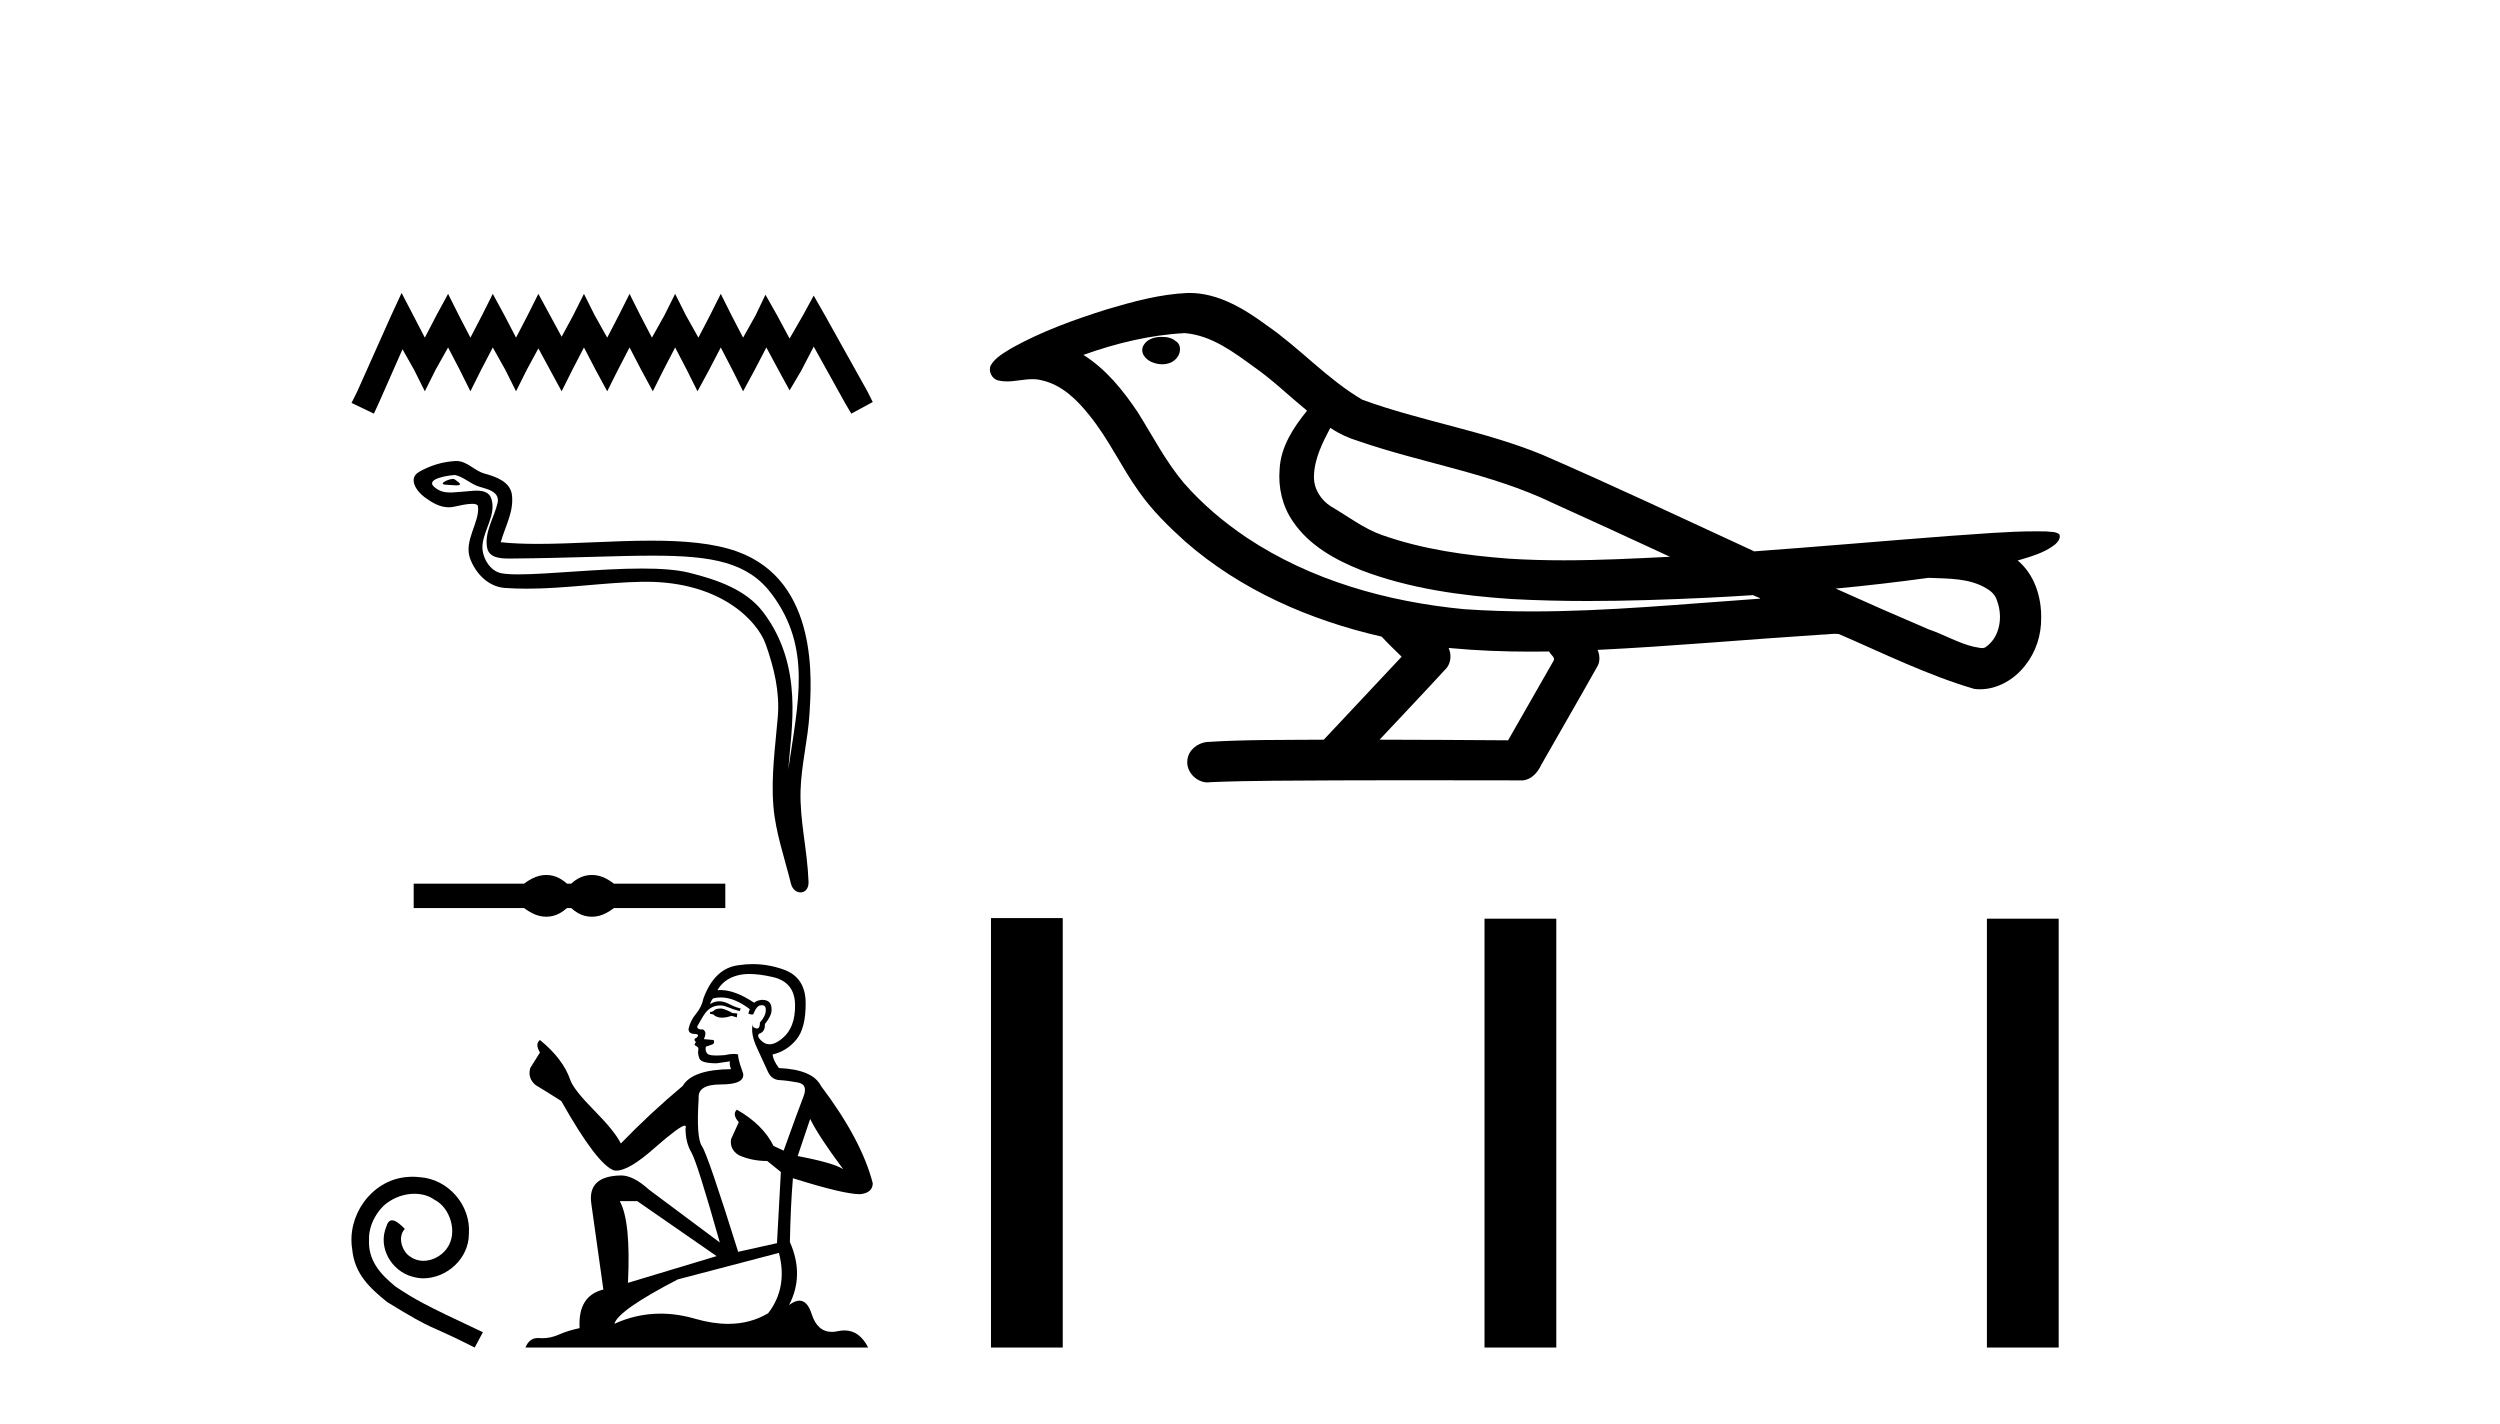 <?xml version='1.0' encoding='UTF-8' standalone='yes'?><svg xmlns='http://www.w3.org/2000/svg' xmlns:xlink='http://www.w3.org/1999/xlink' width='72.0' height='41.0' ><path d='M 11.566 8.437 L 11.257 9.106 L 10.279 11.295 L 10.124 11.604 L 10.768 11.913 L 10.922 11.578 L 11.592 10.059 L 11.926 10.651 L 12.235 11.269 L 12.544 10.651 L 12.905 10.007 L 13.24 10.651 L 13.548 11.269 L 13.857 10.651 L 14.192 10.007 L 14.553 10.651 L 14.862 11.269 L 15.171 10.651 L 15.505 10.033 L 15.84 10.651 L 16.175 11.269 L 16.484 10.651 L 16.818 10.007 L 17.153 10.651 L 17.488 11.269 L 17.797 10.651 L 18.131 10.007 L 18.466 10.651 L 18.801 11.269 L 19.11 10.651 L 19.444 10.007 L 19.779 10.651 L 20.088 11.269 L 20.423 10.651 L 20.758 10.007 L 21.092 10.651 L 21.401 11.269 L 21.736 10.651 L 22.071 10.007 L 22.431 10.677 L 22.74 11.243 L 23.075 10.677 L 23.435 9.982 L 24.336 11.604 L 24.517 11.913 L 25.135 11.578 L 24.98 11.269 L 23.744 9.055 L 23.435 8.514 L 23.126 9.08 L 22.74 9.75 L 22.38 9.08 L 22.045 8.488 L 21.762 9.08 L 21.401 9.724 L 21.067 9.08 L 20.758 8.463 L 20.449 9.08 L 20.114 9.724 L 19.753 9.08 L 19.444 8.463 L 19.136 9.08 L 18.775 9.724 L 18.44 9.08 L 18.131 8.463 L 17.822 9.08 L 17.488 9.724 L 17.127 9.08 L 16.818 8.463 L 16.509 9.08 L 16.175 9.698 L 15.84 9.08 L 15.505 8.463 L 15.196 9.08 L 14.862 9.724 L 14.527 9.08 L 14.192 8.463 L 13.883 9.08 L 13.548 9.724 L 13.214 9.08 L 12.905 8.463 L 12.57 9.08 L 12.235 9.724 L 11.901 9.08 L 11.566 8.437 Z' style='fill:#000000;stroke:none' /><path d='M 13.048 13.793 C 12.907 13.793 12.56 13.961 12.885 13.962 C 12.938 13.963 13.056 13.979 13.143 13.979 C 13.247 13.979 13.307 13.956 13.164 13.857 C 13.129 13.833 13.098 13.795 13.053 13.794 C 13.052 13.794 13.05 13.793 13.048 13.793 ZM 13.103 13.681 C 13.109 13.681 13.113 13.682 13.115 13.682 C 13.366 13.74 13.564 13.951 13.825 14.024 C 14.044 14.085 14.405 14.167 14.33 14.488 C 14.229 14.917 13.941 15.332 14.031 15.781 C 14.088 16.062 14.401 16.086 14.654 16.086 C 14.696 16.086 14.737 16.086 14.774 16.085 C 16.427 16.072 17.739 16.003 18.792 16.003 C 20.519 16.003 21.548 16.19 22.236 17.121 C 23.378 18.666 22.987 20.211 22.703 22.161 C 22.782 21.01 23.164 19.197 21.981 17.632 C 21.481 16.971 20.634 16.693 19.855 16.496 C 19.497 16.406 19.019 16.374 18.492 16.374 C 17.274 16.374 15.794 16.542 14.933 16.542 C 14.728 16.542 14.558 16.533 14.436 16.509 C 14.104 16.446 13.867 16.037 13.896 15.698 C 13.935 15.249 14.289 14.832 14.156 14.378 C 14.097 14.176 13.921 14.131 13.73 14.131 C 13.593 14.131 13.448 14.154 13.332 14.16 C 13.207 14.166 13.084 14.184 12.964 14.184 C 12.806 14.184 12.652 14.153 12.505 14.023 C 12.224 13.776 12.99 13.681 13.103 13.681 ZM 13.141 13.277 C 13.132 13.277 13.124 13.277 13.115 13.278 C 12.75 13.296 12.384 13.408 12.068 13.591 C 11.738 13.783 12.003 14.154 12.226 14.318 C 12.432 14.469 12.662 14.61 12.921 14.61 C 12.971 14.61 13.022 14.605 13.074 14.594 C 13.205 14.565 13.438 14.51 13.598 14.51 C 13.691 14.51 13.759 14.529 13.766 14.583 C 13.825 15.03 13.348 15.573 13.54 16.089 C 13.698 16.513 14.059 16.898 14.541 16.933 C 14.753 16.948 14.963 16.954 15.174 16.954 C 16.286 16.954 17.392 16.775 18.503 16.755 C 18.539 16.755 18.574 16.755 18.609 16.755 C 20.739 16.755 21.81 17.867 22.054 18.558 C 22.291 19.227 22.461 19.928 22.401 20.64 C 22.329 21.498 22.203 22.363 22.274 23.22 C 22.336 23.977 22.598 24.711 22.778 25.445 C 22.82 25.616 22.941 25.702 23.055 25.702 C 23.179 25.702 23.294 25.599 23.286 25.395 C 23.249 24.449 23.031 23.641 23.056 22.769 C 23.078 22.02 23.27 21.298 23.314 20.546 C 23.365 19.674 23.608 16.738 21.23 15.884 C 20.545 15.638 19.677 15.571 18.757 15.571 C 17.668 15.571 16.507 15.664 15.489 15.664 C 15.109 15.664 14.749 15.651 14.421 15.616 C 14.552 15.149 14.802 14.742 14.744 14.256 C 14.698 13.871 14.277 13.727 13.958 13.64 C 13.659 13.558 13.457 13.277 13.141 13.277 Z' style='fill:#000000;stroke:none' /><path d='M 15.732 25.199 C 15.665 25.199 15.598 25.207 15.531 25.224 C 15.396 25.257 15.25 25.332 15.092 25.449 L 11.914 25.449 L 11.914 26.152 L 15.092 26.152 C 15.25 26.269 15.396 26.344 15.531 26.377 C 15.598 26.393 15.665 26.402 15.732 26.402 C 15.799 26.402 15.866 26.393 15.932 26.377 C 16.064 26.344 16.197 26.269 16.329 26.152 L 16.451 26.152 C 16.578 26.269 16.71 26.344 16.845 26.377 C 16.912 26.393 16.979 26.402 17.047 26.402 C 17.114 26.402 17.182 26.393 17.249 26.377 C 17.384 26.344 17.528 26.269 17.681 26.152 L 20.889 26.152 L 20.889 25.449 L 17.681 25.449 C 17.528 25.332 17.384 25.257 17.249 25.224 C 17.182 25.207 17.114 25.199 17.047 25.199 C 16.979 25.199 16.912 25.207 16.845 25.224 C 16.71 25.257 16.578 25.332 16.451 25.449 L 16.329 25.449 C 16.197 25.332 16.064 25.257 15.932 25.224 C 15.866 25.207 15.799 25.199 15.732 25.199 Z' style='fill:#000000;stroke:none' /><path d='M 11.883 33.89 C 11.814 33.89 11.746 33.896 11.678 33.902 C 10.69 34.008 9.988 35.008 10.143 35.977 C 10.212 36.698 10.659 37.101 11.15 37.499 C 12.609 38.393 12.199 38.064 13.671 38.809 L 13.907 38.368 C 12.156 37.548 11.945 37.418 11.398 37.058 C 10.951 36.698 10.597 36.3 10.628 35.697 C 10.615 35.281 10.864 34.853 11.143 34.648 C 11.367 34.48 11.653 34.381 11.932 34.381 C 12.143 34.381 12.342 34.43 12.516 34.555 C 12.957 34.772 13.199 35.493 12.876 35.946 C 12.727 36.163 12.46 36.312 12.193 36.312 C 12.063 36.312 11.932 36.275 11.82 36.194 C 11.597 36.07 11.429 35.635 11.659 35.393 C 11.553 35.281 11.404 35.145 11.292 35.145 C 11.218 35.145 11.162 35.201 11.125 35.331 C 10.876 35.927 11.274 36.604 11.87 36.766 C 11.976 36.797 12.081 36.816 12.187 36.816 C 12.87 36.816 13.504 36.244 13.504 35.536 C 13.566 34.71 12.907 33.952 12.081 33.902 C 12.019 33.896 11.951 33.89 11.883 33.89 Z' style='fill:#000000;stroke:none' /><path d='M 20.774 29.045 Q 20.619 29.045 20.569 29.095 Q 20.526 29.145 20.451 29.145 L 20.451 29.201 L 20.538 29.213 Q 20.635 29.309 20.794 29.309 Q 20.913 29.309 21.066 29.256 L 21.221 29.3 L 21.234 29.188 L 21.097 29.176 Q 20.898 29.064 20.774 29.045 ZM 21.588 28.051 Q 21.874 28.051 22.252 28.138 Q 22.892 28.281 22.898 28.946 Q 22.905 29.604 22.526 29.909 Q 22.325 30.076 22.161 30.076 Q 22.02 30.076 21.905 29.952 Q 21.793 29.84 21.861 29.772 Q 22.041 29.716 22.029 29.492 Q 22.221 29.256 22.221 29.089 Q 22.233 28.796 21.953 28.796 Q 21.941 28.796 21.93 28.797 Q 21.805 28.809 21.718 28.878 Q 21.169 28.513 20.751 28.513 Q 20.706 28.513 20.662 28.517 L 20.662 28.517 Q 20.843 28.201 21.228 28.095 Q 21.385 28.051 21.588 28.051 ZM 23.333 32.225 Q 23.575 32.722 24.284 33.673 Q 24.016 33.493 22.973 33.294 L 23.333 32.225 ZM 20.758 28.726 Q 21.15 28.726 21.594 29.064 L 21.551 29.188 Q 21.603 29.219 21.652 29.219 Q 21.673 29.219 21.693 29.213 Q 21.793 28.952 21.917 28.952 Q 21.932 28.95 21.945 28.95 Q 22.065 28.95 22.054 29.101 Q 22.054 29.256 21.886 29.449 Q 21.886 29.621 21.802 29.621 Q 21.789 29.621 21.774 29.617 Q 21.662 29.592 21.681 29.492 L 21.681 29.492 Q 21.607 29.772 21.811 30.201 Q 22.01 30.635 22.116 30.865 Q 22.221 31.095 22.451 31.107 Q 22.681 31.12 22.979 31.176 Q 23.277 31.232 23.141 31.579 Q 23.004 31.927 22.569 33.138 L 22.277 33.002 Q 21.973 32.387 21.221 31.958 L 21.221 31.958 Q 21.079 32.095 21.277 32.319 L 21.054 32.809 Q 21.01 33.101 21.277 33.269 Q 21.65 33.437 22.097 33.437 L 22.489 33.753 L 22.377 35.803 L 21.259 36.052 Q 20.383 33.25 20.215 33.008 Q 20.048 32.766 20.122 31.623 Q 20.091 31.232 20.762 31.232 Q 21.457 31.232 21.402 30.915 L 21.315 30.66 Q 21.246 30.424 21.259 30.368 Q 21.204 30.353 21.131 30.353 Q 21.023 30.353 20.874 30.387 Q 20.733 30.399 20.631 30.399 Q 20.426 30.399 20.377 30.35 Q 20.302 30.275 20.327 30.145 L 20.526 30.076 Q 20.594 30.039 20.551 29.952 L 20.271 29.927 Q 20.37 29.716 20.246 29.648 Q 20.228 29.649 20.211 29.649 Q 20.079 29.649 20.079 29.561 Q 20.122 29.48 20.252 29.263 Q 20.383 29.045 20.569 28.983 Q 20.653 28.956 20.736 28.956 Q 20.843 28.956 20.948 29.002 Q 21.134 29.076 21.302 29.12 L 21.333 29.045 Q 21.178 29.008 21.01 28.921 Q 20.849 28.837 20.709 28.837 Q 20.569 28.837 20.451 28.921 Q 20.482 28.809 20.538 28.753 Q 20.646 28.726 20.758 28.726 ZM 18.352 34.592 L 20.638 36.176 L 18.085 36.946 Q 18.172 35.176 17.849 34.592 ZM 22.433 36.083 Q 22.693 37.083 22.122 37.822 Q 21.61 38.127 20.97 38.127 Q 20.53 38.127 20.029 37.983 Q 19.516 37.833 19.024 37.833 Q 18.338 37.833 17.693 38.126 Q 17.805 37.735 19.52 36.847 L 22.433 36.083 ZM 21.677 27.766 Q 21.478 27.766 21.277 27.797 Q 20.582 27.878 20.259 28.753 Q 20.215 28.989 20.048 29.194 Q 19.88 29.393 19.83 29.635 Q 19.83 29.772 20.004 29.778 Q 20.178 29.784 20.048 29.896 Q 19.992 29.909 20.004 29.952 Q 20.01 29.996 20.048 30.008 Q 19.967 30.095 20.048 30.126 Q 20.134 30.163 20.11 30.25 Q 20.091 30.343 20.141 30.48 Q 20.19 30.623 20.638 30.623 L 21.023 30.567 L 21.023 30.567 Q 20.998 30.66 21.054 30.791 Q 19.936 30.803 19.662 31.275 Q 18.725 32.058 17.88 32.933 Q 17.712 32.586 17.116 31.983 Q 16.526 31.387 16.426 31.107 Q 16.221 30.499 15.551 29.952 Q 15.401 30.064 15.551 30.312 L 15.271 30.76 Q 15.19 31.051 15.426 31.25 Q 15.787 31.468 16.165 31.71 Q 17.209 33.561 17.693 33.71 Q 17.72 33.714 17.749 33.714 Q 18.118 33.714 18.855 33.058 Q 19.585 32.419 19.721 32.419 Q 19.769 32.419 19.743 32.499 Q 19.743 32.902 19.911 33.188 Q 20.079 33.474 20.731 35.784 L 18.7 34.269 Q 18.24 33.853 17.892 33.853 Q 16.917 33.865 17.029 34.66 L 17.377 37.139 Q 16.638 37.319 16.693 38.25 Q 16.358 38.319 16.079 38.443 Q 15.853 38.54 15.623 38.54 Q 15.574 38.54 15.526 38.536 Q 15.509 38.535 15.493 38.535 Q 15.24 38.535 15.134 38.809 L 25.004 38.809 Q 24.752 38.316 24.322 38.316 Q 24.232 38.316 24.134 38.337 Q 24.041 38.358 23.957 38.358 Q 23.542 38.358 23.377 37.847 Q 23.254 37.459 23.024 37.459 Q 22.892 37.459 22.725 37.586 Q 23.172 36.722 22.749 35.772 Q 22.768 34.741 22.836 33.933 Q 24.296 34.393 24.768 34.393 Q 25.135 34.356 25.135 34.076 Q 24.812 32.822 23.644 31.275 Q 23.408 30.803 22.433 30.76 Q 22.265 30.536 22.252 30.368 Q 22.656 30.275 22.93 29.946 Q 23.209 29.617 23.203 28.878 Q 23.197 28.145 22.563 27.921 Q 22.124 27.766 21.677 27.766 Z' style='fill:#000000;stroke:none' /><path d='M 33.464 9.703 C 33.452 9.703 33.439 9.703 33.427 9.703 C 33.217 9.704 32.973 9.794 32.906 10.011 C 32.851 10.224 33.052 10.402 33.239 10.452 C 33.312 10.478 33.393 10.491 33.473 10.491 C 33.643 10.491 33.812 10.428 33.91 10.283 C 34.011 10.149 34.023 9.917 33.86 9.825 C 33.753 9.728 33.605 9.703 33.464 9.703 ZM 38.313 12.322 L 38.327 12.331 L 38.337 12.337 C 38.574 12.496 38.835 12.615 39.109 12.698 C 40.958 13.339 42.93 13.628 44.705 14.48 C 45.838 14.991 46.967 15.513 48.095 16.035 C 47.077 16.086 46.056 16.137 45.036 16.137 C 44.511 16.137 43.986 16.123 43.461 16.09 C 42.226 15.997 40.984 15.825 39.813 15.413 C 39.273 15.227 38.818 14.866 38.33 14.584 C 38.042 14.401 37.837 14.082 37.842 13.735 C 37.846 13.228 38.082 12.76 38.313 12.322 ZM 34.115 9.594 L 34.132 9.595 L 34.134 9.595 C 34.887 9.661 35.514 10.13 36.106 10.561 C 36.652 10.941 37.128 11.407 37.643 11.828 C 37.25 12.313 36.884 12.869 36.853 13.512 C 36.808 14.04 36.933 14.582 37.236 15.018 C 37.7 15.708 38.46 16.129 39.219 16.428 C 40.594 16.951 42.07 17.155 43.533 17.252 C 44.265 17.292 44.998 17.309 45.732 17.309 C 46.887 17.309 48.043 17.268 49.196 17.214 C 49.628 17.192 50.058 17.168 50.489 17.14 C 50.535 17.173 50.788 17.245 50.648 17.245 C 50.646 17.245 50.644 17.245 50.641 17.245 C 48.473 17.395 46.299 17.609 44.125 17.609 C 43.471 17.609 42.817 17.59 42.163 17.544 C 39.958 17.332 37.754 16.717 35.898 15.479 C 35.237 15.033 34.622 14.514 34.097 13.912 C 33.573 13.293 33.199 12.56 32.769 11.875 C 32.345 11.241 31.853 10.631 31.202 10.221 C 32.139 9.886 33.118 9.647 34.115 9.594 ZM 55.546 16.641 L 55.558 16.642 C 56.123 16.667 56.733 16.646 57.228 16.958 C 57.361 17.035 57.473 17.15 57.515 17.303 C 57.684 17.747 57.608 18.335 57.201 18.626 C 57.165 18.656 57.125 18.665 57.082 18.665 C 57.01 18.665 56.932 18.637 56.863 18.631 C 56.403 18.525 55.991 18.276 55.544 18.125 C 54.648 17.743 53.757 17.351 52.869 16.951 C 53.764 16.868 54.657 16.762 55.546 16.641 ZM 41.72 18.66 C 41.739 18.662 41.758 18.664 41.777 18.666 C 42.543 18.738 43.312 18.767 44.081 18.767 C 44.259 18.767 44.437 18.766 44.615 18.763 C 44.649 18.851 44.799 18.933 44.745 19.026 C 44.308 19.791 43.87 20.556 43.433 21.321 C 42.199 21.311 40.966 21.306 39.732 21.303 C 40.378 20.611 41.032 19.926 41.671 19.229 C 41.791 19.067 41.803 18.841 41.72 18.66 ZM 34.253 8.437 C 34.234 8.437 34.215 8.437 34.196 8.438 C 33.405 8.473 32.635 8.685 31.881 8.908 C 30.943 9.202 30.009 9.54 29.149 10.017 C 28.924 10.158 28.665 10.29 28.531 10.528 C 28.457 10.702 28.574 10.925 28.762 10.96 C 28.841 10.978 28.921 10.985 29.001 10.985 C 29.245 10.985 29.49 10.92 29.734 10.92 C 29.827 10.92 29.919 10.93 30.01 10.955 C 30.585 11.084 31.026 11.52 31.379 11.967 C 31.929 12.642 32.291 13.447 32.797 14.153 C 33.176 14.693 33.647 15.158 34.137 15.598 C 35.735 16.996 37.733 17.865 39.792 18.335 C 39.975 18.536 40.173 18.722 40.367 18.913 C 39.62 19.71 38.872 20.506 38.125 21.303 C 37.001 21.313 35.873 21.297 34.751 21.37 C 34.483 21.402 34.229 21.602 34.198 21.88 C 34.148 22.215 34.449 22.534 34.78 22.534 C 34.809 22.534 34.838 22.531 34.868 22.526 C 36.075 22.476 37.284 22.485 38.492 22.475 C 39.144 22.472 39.795 22.471 40.446 22.471 C 41.585 22.471 42.724 22.474 43.862 22.475 C 44.112 22.448 44.291 22.241 44.389 22.025 C 44.932 21.069 45.485 20.119 46.022 19.16 C 46.085 19.02 46.071 18.855 46.01 18.717 C 48.166 18.612 50.315 18.416 52.469 18.277 C 52.593 18.277 52.721 18.254 52.845 18.254 C 52.885 18.254 52.925 18.257 52.965 18.263 C 54.25 18.818 55.513 19.446 56.86 19.841 C 56.915 19.848 56.971 19.851 57.025 19.851 C 57.536 19.851 58.018 19.563 58.325 19.165 C 58.635 18.779 58.792 18.287 58.786 17.794 C 58.794 17.184 58.589 16.54 58.11 16.143 C 58.48 16.03 58.872 15.928 59.18 15.686 C 59.259 15.618 59.356 15.504 59.312 15.393 C 59.211 15.301 59.053 15.323 58.926 15.305 C 58.833 15.303 58.74 15.302 58.647 15.302 C 57.802 15.302 56.958 15.381 56.115 15.437 C 54.25 15.58 52.388 15.743 50.523 15.879 C 48.491 14.942 46.466 13.985 44.415 13.095 C 42.742 12.407 40.933 12.131 39.237 11.513 C 38.23 10.924 37.447 10.037 36.49 9.375 C 35.836 8.895 35.092 8.437 34.253 8.437 Z' style='fill:#000000;stroke:none' /><path d='M 28.54 26.441 L 28.54 38.809 L 30.607 38.809 L 30.607 26.441 ZM 42.754 26.458 L 42.754 38.809 L 44.821 38.809 L 44.821 26.458 ZM 57.223 26.458 L 57.223 38.809 L 59.29 38.809 L 59.29 26.458 Z' style='fill:#000000;stroke:none' /></svg>